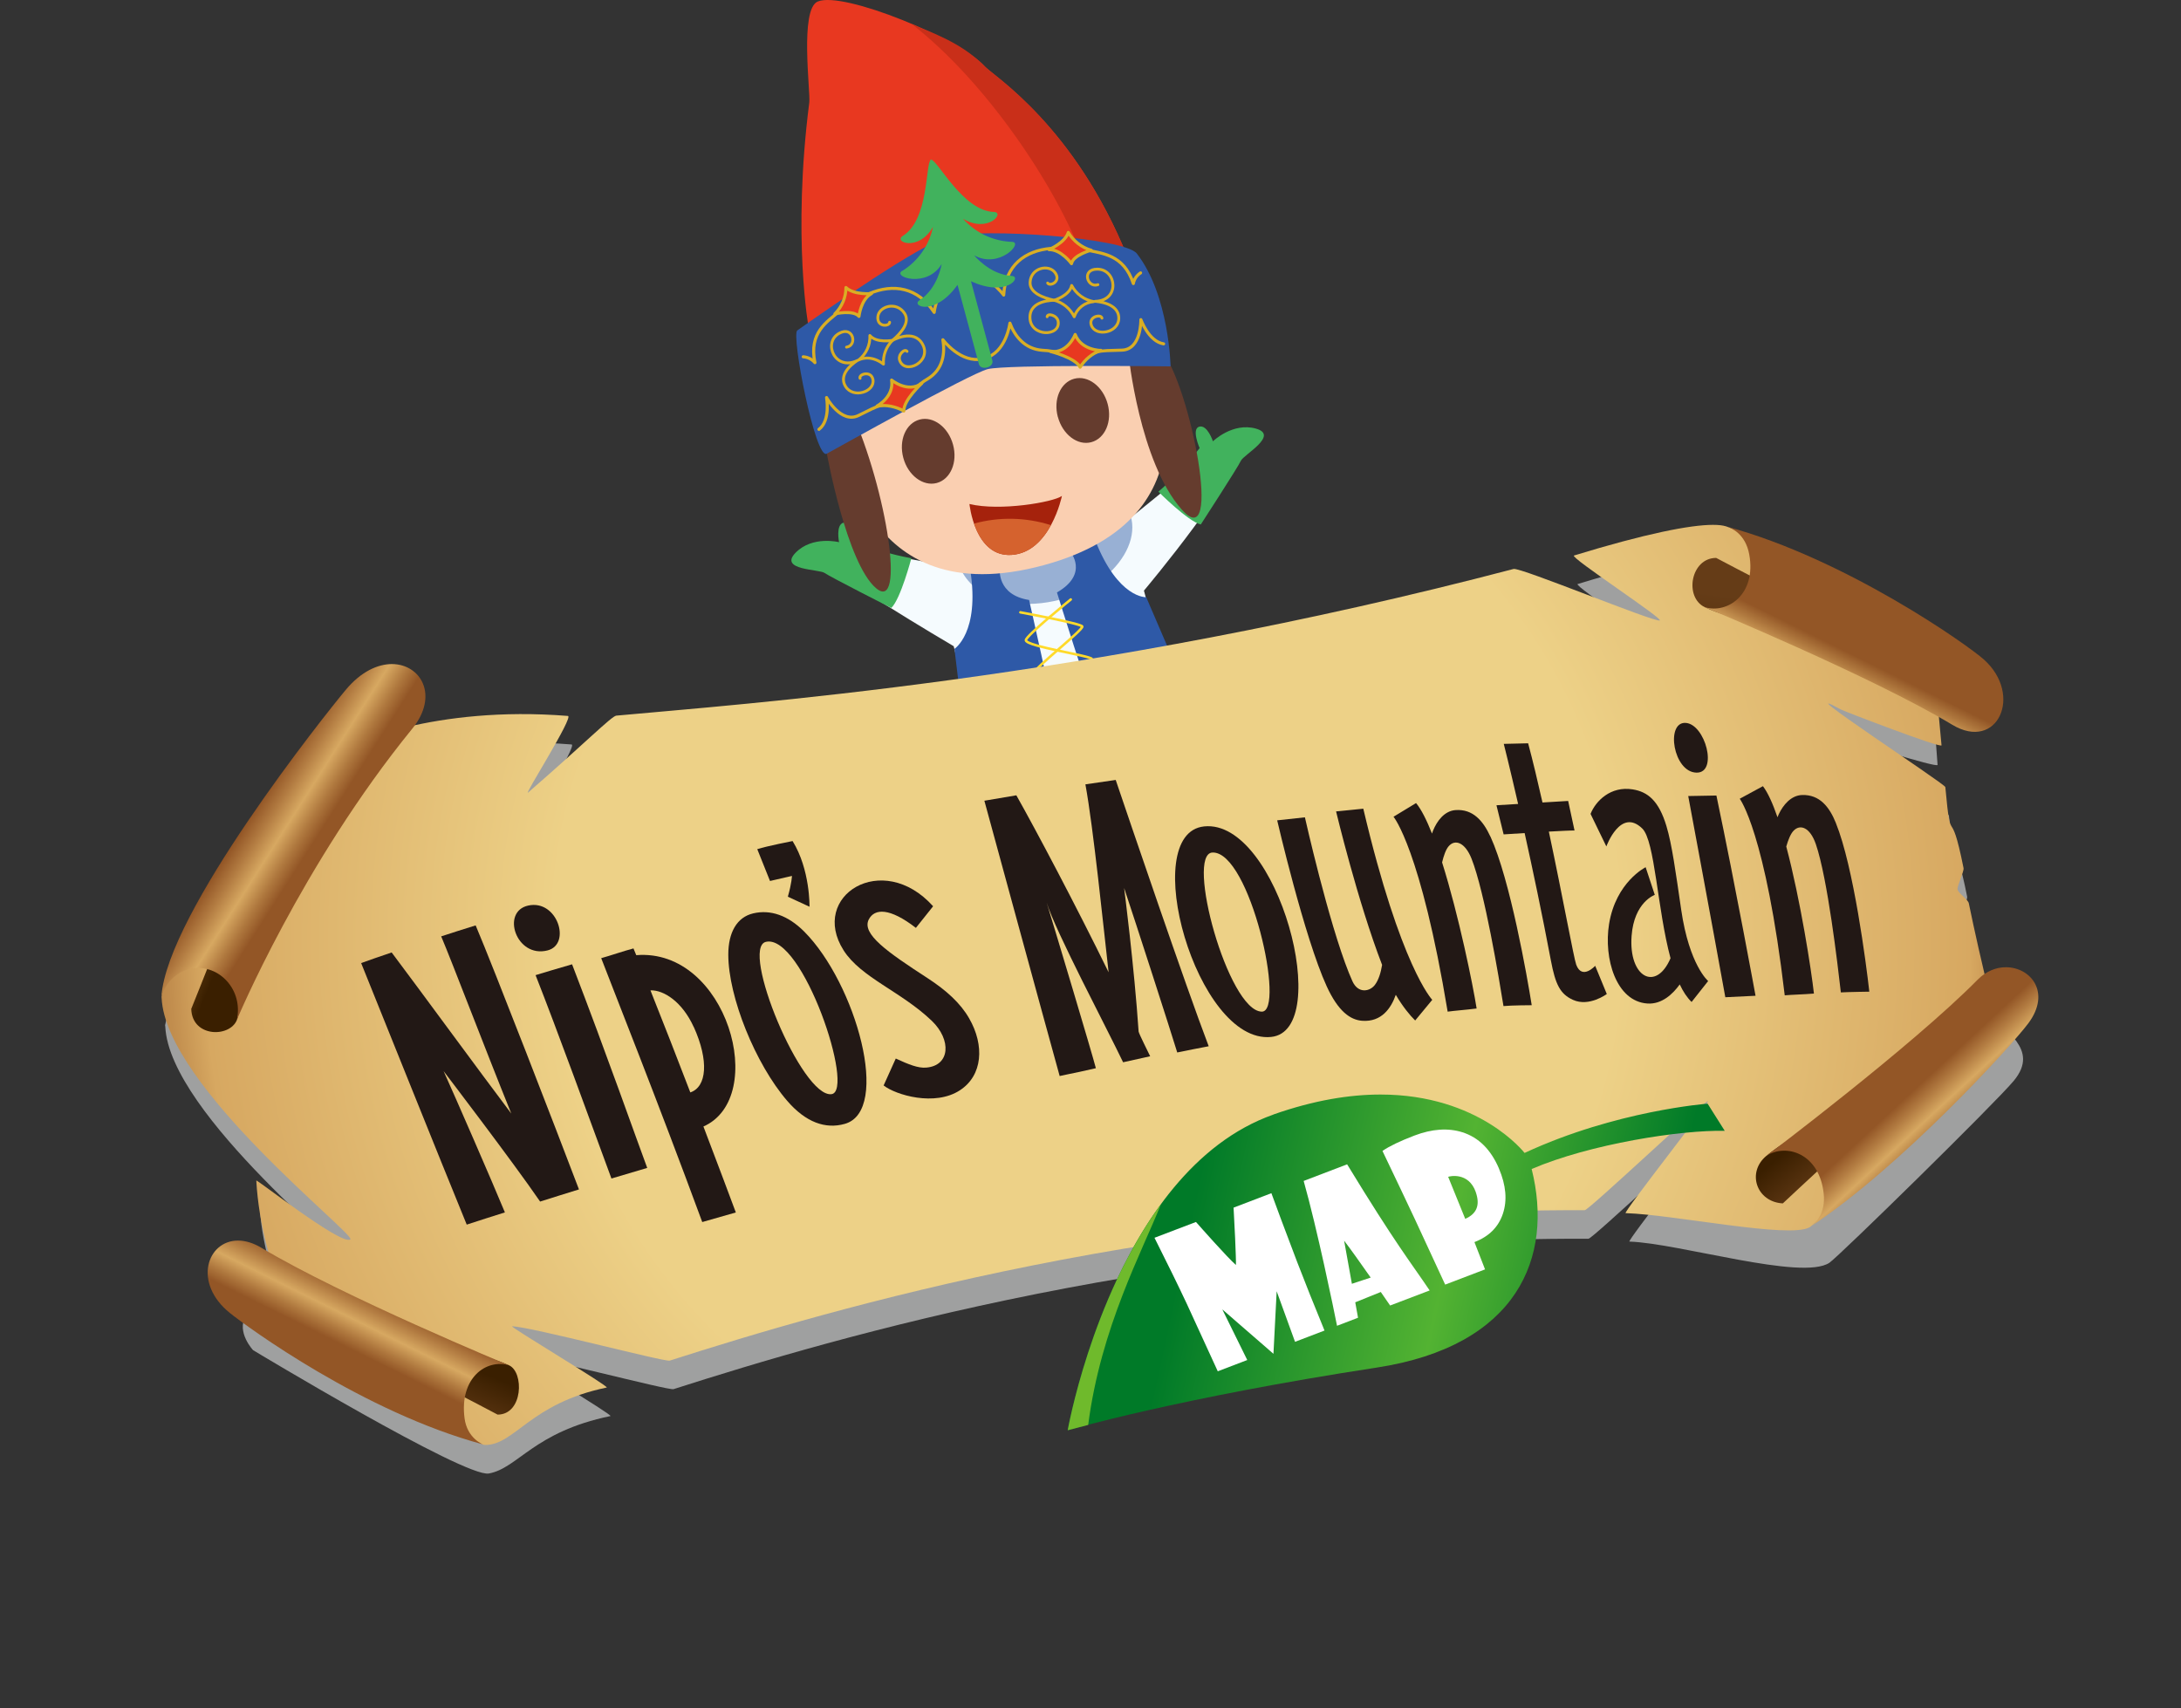 <?xml version="1.0" encoding="UTF-8"?><svg xmlns="http://www.w3.org/2000/svg" xmlns:xlink="http://www.w3.org/1999/xlink" viewBox="0 0 298.09 233.52"><rect x="0" y="0" width="298.09" height="233.52" fill="#333333" stroke="none"/><defs><style>.cls-1,.cls-2{fill:#e83820;}.cls-3{fill:#d3edfb;}.cls-4{fill:url(#_名称未設定グラデーション_662-4);}.cls-5{fill:url(#_名称未設定グラデーション_663);}.cls-6{clip-path:url(#clippath-6);}.cls-7{clip-path:url(#clippath-7);}.cls-8{fill:url(#_名称未設定グラデーション_661);}.cls-9{fill:url(#_名称未設定グラデーション_703);}.cls-10{fill:#653c2e;}.cls-11{clip-path:url(#clippath-4);}.cls-12{fill:#d5622e;}.cls-13{clip-path:url(#clippath-9);}.cls-14{clip-path:url(#clippath-10);}.cls-15{fill:#a5220c;}.cls-16{fill:#fff;}.cls-17{fill:#facfb1;}.cls-18{fill:url(#_名称未設定グラデーション_659);}.cls-19{fill:#6fba2c;}.cls-20,.cls-21,.cls-22,.cls-23{fill:none;}.cls-24{fill:url(#_名称未設定グラデーション_662-2);}.cls-25{fill:#41b25d;}.cls-26{clip-path:url(#clippath-1);}.cls-27{isolation:isolate;}.cls-28{fill:url(#_名称未設定グラデーション_662-3);}.cls-29{clip-path:url(#clippath-5);}.cls-30{clip-path:url(#clippath-8);}.cls-31{clip-path:url(#clippath-3);}.cls-32{fill:url(#_名称未設定グラデーション_659-3);}.cls-21{stroke:#ffda2a;stroke-width:.34px;}.cls-21,.cls-22,.cls-23,.cls-2{stroke-linecap:round;stroke-linejoin:round;}.cls-33{fill:#2e59a7;}.cls-34{fill:url(#_名称未設定グラデーション_659-2);}.cls-35{mix-blend-mode:multiply;}.cls-22{stroke-width:.39px;}.cls-22,.cls-23,.cls-2{stroke:#d9ae25;}.cls-36{fill:#221815;}.cls-37{fill:url(#_名称未設定グラデーション_662);}.cls-23,.cls-2{stroke-width:.42px;}.cls-38{clip-path:url(#clippath-2);}.cls-39{fill:#c92f19;}.cls-40{fill:url(#_名称未設定グラデーション_654);}.cls-41{fill:#9fa0a0;}.cls-42{clip-path:url(#clippath);}.cls-43{fill:#98b0d4;}</style><linearGradient id="_名称未設定グラデーション_703" x1="-1426.3" y1="647.57" x2="-1426.53" y2="647.88" gradientTransform="translate(123951.17 15029.2) rotate(-15.09) scale(81.06 -71.99)" gradientUnits="userSpaceOnUse"><stop offset=".17" stop-color="#aed0ee"/><stop offset=".63" stop-color="#f5fbfe"/></linearGradient><clipPath id="clippath"><rect class="cls-20" x="22.55" y="75.63" width="253.92" height="125.79"/></clipPath><clipPath id="clippath-1"><path class="cls-20" d="M215.13,75.94c-.66.2,12.39,8.73,11.71,8.87-.47.1-5.19-1.71-9.93-3.52-4.77-1.82-9.56-3.64-10.04-3.52-58.08,15.25-105.93,18.48-122.64,20.05-.64.06-4.35,3.83-12.05,10.51-.72.62,6.3-10.4,5.44-10.47-18.49-1.48-29.83,4.06-29.83,4.06l-16.06,14.6s-.74,2.21-.74,2.67c-.2,1.58.26,4.51,1.13,8.58.09.4.64.62.81,1.02.22.54-9.65.63-10.85,7.42-.01.07.01.14.01.21.56,12.1,26.63,32.37,25.79,32.99-.63.46-4.03-1.77-7.18-3.99-2.95-2.09-5.68-4.18-5.67-4.05.66,11.99,6.84,22.58,6.84,22.58l17.09,9.08s6.19,4.48,7.34,4.48c4.08.01,6.13-5.68,16.62-7.85.46-.1-13.4-8.38-12.92-8.37,2.55.06,20.87,4.91,21.54,4.69,22.16-7.1,68.34-20.73,125.05-20.56.57,0,16.29-14.85,16.83-14.9.44-.04-11.66,15.28-11.23,15.3,6.81.23,22.25,3.49,25.11,1.95,1.35-.73,18.87-19.05,18.87-19.05l7.12-7.01s-2.62-10.53-4.2-18.24c-.11-.54-1.42-1.33-1.54-1.91-.08-.4.91-2.48.82-2.9-1.86-9.36-1.67-2.13-2.49-11.08-.04-.43-22.24-14.98-14.27-10.6.44.24,13.79,5.37,13.75,4.89-.64-7.4-1.51-14.89-1.51-14.89l-12.86-5.96s-11.11-7.84-15.1-9.08c-.42-.13-1-.2-1.76-.2-3.12,0-9.2,1.19-19,4.19"/></clipPath><radialGradient id="_名称未設定グラデーション_654" cx="-1499.8" cy="485.68" fx="-1499.8" fy="485.68" r="1" gradientTransform="translate(240915.54 41726.42) rotate(-8.32) scale(154.97 -156.48) skewX(.16)" gradientUnits="userSpaceOnUse"><stop offset="0" stop-color="#edd187"/><stop offset=".47" stop-color="#edd187"/><stop offset=".78" stop-color="#d7a861"/><stop offset=".81" stop-color="#c28e4e"/><stop offset=".86" stop-color="#ad753c"/><stop offset=".9" stop-color="#9e6430"/><stop offset=".95" stop-color="#955928"/><stop offset="1" stop-color="#935626"/></radialGradient><clipPath id="clippath-2"><path class="cls-20" d="M48.95,183.77c2.4.77,19.06,9.59,19.06,9.59,3.49,0,3.64-5.81,1.56-6.74-5.23-2.37-14.79-3.2-18.9-3.2-1.62,0-2.4.13-1.72.35"/></clipPath><linearGradient id="_名称未設定グラデーション_659" x1="-1451.98" y1="338.91" x2="-1450.98" y2="338.91" gradientTransform="translate(13745.67 3384.22) scale(9.43 -9.43)" gradientUnits="userSpaceOnUse"><stop offset="0" stop-color="#653c17"/><stop offset=".18" stop-color="#653c17"/><stop offset="1" stop-color="#3a1f00"/></linearGradient><clipPath id="clippath-3"><path class="cls-20" d="M31.42,179.47c2.35,1.89,18.27,13.56,34.59,17.96,0,0-2.17-.81-2.52-3.59-.71-5.53,2.99-8.13,6.07-7.22,0,0-22.86-9.47-33.81-16.05-1.15-.69-2.24-1-3.21-1-4.25,0-6.21,5.8-1.12,9.9"/></clipPath><linearGradient id="_名称未設定グラデーション_662" x1="-1450.73" y1="359.01" x2="-1449.73" y2="359.01" gradientTransform="translate(15467.78 4000.57) scale(10.63 -10.63)" gradientUnits="userSpaceOnUse"><stop offset="0" stop-color="#935626"/><stop offset=".05" stop-color="#935626"/><stop offset=".21" stop-color="#af783e"/><stop offset=".41" stop-color="#d7a861"/><stop offset=".62" stop-color="#b27b41"/><stop offset=".81" stop-color="#935626"/><stop offset="1" stop-color="#935626"/></linearGradient><clipPath id="clippath-4"><path class="cls-20" d="M233.01,83c7.23,3.45,23.02,3.63,20.61,2.85-2.4-.78-19.06-9.59-19.06-9.59-3.48,0-4.41,5.37-1.55,6.74"/></clipPath><linearGradient id="_名称未設定グラデーション_659-2" x1="-1515.7" y1="548.22" x2="-1514.7" y2="548.22" gradientTransform="translate(-36933.64 -13366.53) rotate(180) scale(24.53 -24.53)" xlink:href="#_名称未設定グラデーション_659"/><clipPath id="clippath-5"><path class="cls-20" d="M239.08,75.79c1,5.48-2.99,8.13-6.07,7.21,0,0,22.85,9.47,33.81,16.06,6.2,3.73,9.73-4.08,4.33-8.91-2.24-2.01-18.82-13.73-35.09-18.16.57.18,2.51.98,3.02,3.8M236.06,71.99c-.1-.03-.16-.04-.16-.04.05.01.1.03.16.04"/></clipPath><linearGradient id="_名称未設定グラデーション_662-2" x1="-1568.03" y1="616.07" x2="-1567.03" y2="616.07" gradientTransform="translate(-16384.14 -6452.1) rotate(-180) scale(10.61 -10.61)" xlink:href="#_名称未設定グラデーション_662"/><clipPath id="clippath-6"><path class="cls-20" d="M241.41,158c-2.71,2.26-1.34,6.3,2.26,6.49,0,0,14.62-13.7,16.71-15.13.25-.17.26-.25.07-.25-1.4,0-13.6,4.36-19.04,8.89"/></clipPath><linearGradient id="_名称未設定グラデーション_659-3" x1="-1620.34" y1="613.59" x2="-1619.34" y2="613.59" gradientTransform="translate(-5223.85 -14290.78) rotate(-90) scale(8.92)" xlink:href="#_名称未設定グラデーション_659"/><clipPath id="clippath-7"><path class="cls-20" d="M247.29,167.78s.1-.05.26-.17c-.09.06-.17.11-.26.17M270.32,133.89c-9,9.12-28.91,24.11-28.91,24.11,2.7-1.76,7.27-.36,7.85,5.18.28,2.66-1.12,3.99-1.71,4.43,12.24-8.11,27.31-24.55,29.69-27.76,3.12-4.21.3-7.64-3.08-7.64-1.3,0-2.68.51-3.84,1.68"/></clipPath><linearGradient id="_名称未設定グラデーション_662-3" x1="-1610.85" y1="589.86" x2="-1609.85" y2="589.86" gradientTransform="translate(-5872.01 -16594.71) rotate(-90) scale(10.4)" xlink:href="#_名称未設定グラデーション_662"/><clipPath id="clippath-8"><path class="cls-20" d="M34.51,116.01c-.65,2.77-8.37,21.89-8.37,21.89.11,4.06,5.63,3.94,6.32,1.26,2.04-7.97,2.62-23.45,2.18-23.45-.03,0-.08.1-.12.3"/></clipPath><linearGradient id="_名称未設定グラデーション_661" x1="-1368.8" y1="541.61" x2="-1367.8" y2="541.61" gradientTransform="translate(-5362.69 13752.74) rotate(90) scale(9.96 -9.96)" gradientUnits="userSpaceOnUse"><stop offset="0" stop-color="#946529"/><stop offset=".18" stop-color="#946529"/><stop offset=".83" stop-color="#4c2d08"/><stop offset="1" stop-color="#3a1f00"/></linearGradient><clipPath id="clippath-9"><path class="cls-20" d="M47.25,94.3c-2.88,3.45-24.41,30.47-25.19,41.91,0,0,.87-3.29,4.25-3.84,3.6-.58,6.97,2.91,6.06,7.04,0,0,8.85-21.23,23.98-39.81,3.68-4.52,1.18-8.83-2.79-8.83-1.93,0-4.22,1.02-6.31,3.53"/></clipPath><linearGradient id="_名称未設定グラデーション_662-4" x1="-1617.11" y1="423.39" x2="-1616.11" y2="423.39" gradientTransform="translate(5108.98 -19239.64) rotate(-90) scale(11.97 -11.97)" xlink:href="#_名称未設定グラデーション_662"/><clipPath id="clippath-10"><path class="cls-20" d="M174.04,152.35c-21.86,7.71-28.11,43.15-28.11,43.15,0,0,15.2-4.43,42.19-8.56,19.33-2.95,24.24-15.11,21.22-27.15,7.96-3.42,20.42-5.36,26.39-5.22l-2.34-3.71s-12.53.93-24.99,6.72c-.02,0-.03,0-.04,0,0,0-6.15-7.97-19.68-7.97-4.17,0-9.04.76-14.64,2.73"/></clipPath><linearGradient id="_名称未設定グラデーション_663" x1="-1490.63" y1="490.9" x2="-1489.63" y2="490.9" gradientTransform="translate(-38520.23 117680.44) rotate(90) scale(78.86 -78.86)" gradientUnits="userSpaceOnUse"><stop offset="0" stop-color="#007a28"/><stop offset=".18" stop-color="#007a28"/><stop offset=".63" stop-color="#53b332"/><stop offset="1" stop-color="#007a28"/></linearGradient></defs><g class="cls-27"><g id="_レイヤー_2"><g id="_レイヤー_1-2"><g id="nipo1"><g id="_レイヤー_2-2"><g id="_レイヤー_1-2"><path id="_パス_365" class="cls-3" d="M166.94,118.16c4.82-.13,17.09,2.65,17.09,2.65,0,0,11.01-2.11,12.56.11s.12,2.8,2.04,4.04,10.11,5.73,7.8,7.67-28.89,4.41-30.6,4.38c-3.8-.07-8.78,2.58-14.26,2.1-3.89-.35.03-4.6-5.24-5.38s-26.68-2.32-22.29-4.82,24.78-10.52,32.93-10.74h-.02Z"/><path id="_パス_366" class="cls-9" d="M130.71,77.61s-20-4.06-19.82-2.33,19.46,13.05,19.46,13.05c0,0,4.77,18.79,2.78,34.39,0,0,27.18-3.2,38.66-11.01,0,0-9.86-9.15-15.44-30.98,0,0,14.17-16.82,12.92-20.02-.94-2.41-14.46,10.59-18.44,12.66s-10.25,5.41-20.11,4.24h0Z"/><path id="_パス_367" class="cls-43" d="M130.7,76.16s1.1,6.5,9.9,6.39c9.61-.14,16.38-7.86,13.49-13.09-2.88-5.23-23.39,6.7-23.39,6.7h0Z"/><path id="_パス_368" class="cls-33" d="M136.65,77.77s-.42,3.55,4,4.24c0,0,3.38,14.74,3.31,15.93-3.93,1.26-7.97,2.15-12.07,2.66l-1.44-11.91s3.48-2.22,2.17-10.72l4.03-.19h0Z"/><path id="_パス_369" class="cls-33" d="M146.25,75.38s2.68,3.02-1.79,5.6c0,0,4.48,14.44,5.15,15.44,4.04-.89,7.98-2.15,11.79-3.77l-4.74-11.02s-3.82.23-6.97-7.77l-3.43,1.52h0Z"/><path id="_パス_370" class="cls-25" d="M158.32,67.2s4.06,4.08,5.8,4.49c0,0,5.11-7.88,5.48-8.71s5.26-3.48,2.07-4.39-5.89,1.73-5.89,1.73c0,0-.76-2.3-1.87-2s.05,2.93.05,2.93c-1.67,2.17-3.56,4.16-5.63,5.95Z"/><path id="_パス_371" class="cls-25" d="M124.56,76.3s-1.46,5.57-2.74,6.8c0,0-8.38-4.25-9.11-4.78s-6.3-.36-3.99-2.75,5.96-1.46,5.96-1.46c0,0-.49-2.38.61-2.67s1.43,2.56,1.43,2.56c2.53,1.04,5.17,1.81,7.86,2.31h0Z"/><path id="_パス_372" class="cls-10" d="M134.53,123.74c-4.64,3.11-3.56,7.8,2.83,6.81,7.87-1.22,15.12-7.17,10.39-9.9s-13.23,3.09-13.23,3.09h0Z"/><path id="_パス_373" class="cls-10" d="M169.67,114.26c5.57.35,7,4.95.98,7.31-7.41,2.9-16.68,1.41-13.96-3.33,2.72-4.74,12.99-3.98,12.99-3.98h0Z"/><path id="_パス_374" class="cls-17" d="M115.2,59.95s2.22,24.18,27.47,17.3c24.01-6.54,15.76-27.22,13.42-30.45s-31.07-.98-40.88,13.14h0Z"/><path id="_パス_375" class="cls-10" d="M154.24,48.47s1.51,14.68,7.26,21.16,1.2-16.95-2.73-21.68c-3.94-4.72-4.53.52-4.53.52h0Z"/><path id="_パス_376" class="cls-10" d="M113.01,62s2.72,15.04,6.74,18.41c4.02,3.38,1.53-13.28-3.46-24.37,0,0-3.41,2.22-3.28,5.97h0Z"/><path id="_パス_377" class="cls-1" d="M110.54,44.91s-2.3-12.41.07-30.91c.18-1.42-1.34-12.73,1.15-13.79,3.5-1.48,19.57,5.18,22.87,8.9,1.16,1.3,12.29,8.16,19.49,26.08l-43.59,9.71h0Z"/><path id="_パス_378" class="cls-39" d="M148.1,35.46c.12.33.21.67.25,1.02l5.78-1.28c-7.2-17.92-18.29-24.83-19.5-26.08-3.25-3.4-7.68-4.78-10.03-5.85,10.24,7.97,19.73,22.19,23.49,32.19h.01Z"/><path id="_パス_379" class="cls-33" d="M108.98,45.16c4.21-2.98,16.9-11.84,20.68-12.82,4.56-1.21,24.04.14,25.72,2.32,4.43,5.71,4.61,15.42,4.61,15.42,0,0-22.51-.28-25.01.38s-20.44,10.72-21.99,11.56-4.88-16.24-4.02-16.85h.01Z"/><path id="_パス_380" class="cls-22" d="M118.89,45.87c.06,1.29-.51,2.53-1.52,3.33,0,0,1.49-.86,3.38.57-.08-1.21.37-2.4,1.24-3.25,0,0-2.18.42-3.1-.66h0Z"/><path id="_パス_381" class="cls-22" d="M115.7,47.45c1.52-.21.93-2.96-1-1.89-2.3,1.26-.55,5.22,2.5,3.71,0,0-2.8,1.65-1.64,3.54,1.04,1.73,4.06.74,3.75-.93-.24-1.27-1.98-.74-1.76-.17"/><path id="_パス_382" class="cls-22" d="M121.59,44.05c-.01.59-1.73.7-1.61-.74.13-1.47,2.58-2.17,3.66-.46.76,1.21-.44,2.64-1.66,3.68,0,0,2.91-1.67,4.11.52,1.31,2.38-2.38,4.25-3.12,2.22-.29-.8.7-1.69,1-1.24"/><path id="_パス_383" class="cls-23" d="M131.1,37c-3.03,1.88-3.42,5.7-3.42,5.7-2.22-3.42-5.58-3.98-8.91-2.55-.85.32-1.65.75-2.4,1.27-.65.25-1.24.65-1.71,1.17-1.57,1.39-4.15,2.85-3.28,6.98-.4-.47-.98-.76-1.6-.8"/><path id="_パス_384" class="cls-23" d="M134.34,49.04c-2.99.72-5.47-2.6-5.47-2.6.3,1.77.07,4.01-2.02,5.31-1.52.87-2.74,2.18-3.49,3.77-3.1-.39-2.95-.23-6.02,1.27-2.39,1.18-4.37-2.45-4.37-2.45,0,0,.58,3.12-1.04,4.35"/><path id="_パス_385" class="cls-2" d="M114.12,42.9s2.49-.58,3.28.35c0,0,.25-2.36,1.72-3.12,0,0-2.42.22-3.5-.83,0,1.35-.55,2.64-1.51,3.6Z"/><path id="_パス_386" class="cls-2" d="M119.9,55.48s2.32-1.25,1.96-3.53c0,0,2.17,1.81,4.11.47,0,0-2.48,2.26-2.44,3.76-1.11-.62-2.38-.87-3.64-.7Z"/><path id="_パス_387" class="cls-22" d="M146.47,39.02c.61,1.16,1.72,1.98,3.02,2.21-1.23.09-2.28.91-2.67,2.07-.54-1.11-1.54-1.93-2.73-2.26,0,0,2.12-.65,2.38-2.02h0Z"/><path id="_パス_388" class="cls-22" d="M150.06,38.91c-1.44.52-2.3-2.14-.07-2.12,2.65.03,3.12,4.31-.31,4.4,0,0,3.28.13,3.23,2.34-.04,2-3.18,2.54-3.75.93-.43-1.22,1.36-1.57,1.45-.97"/><path id="_パス_389" class="cls-22" d="M143.19,38.69c.31.51,1.87-.2,1.03-1.4-.86-1.23-3.35-.7-3.43,1.31-.06,1.41,1.72,2.1,3.31,2.45,0,0-3.39-.1-3.33,2.37.06,2.68,4.22,2.62,3.85.49-.15-.84-1.46-1.15-1.5-.62"/><path id="_パス_390" class="cls-23" d="M131.31,36.95c3.6.23,5.87,3.38,5.87,3.38.22-4.02,2.87-6.08,6.5-6.38.91-.11,1.83-.11,2.74,0,.7-.08,1.42,0,2.09.22,2.07.49,5.07.56,6.39,4.59.11-.6.47-1.13.99-1.46"/><path id="_パス_391" class="cls-23" d="M134.56,48.98c2.98-.77,3.47-4.81,3.47-4.81.63,1.69,1.97,3.54,4.45,3.71,1.78.06,3.51.64,4.96,1.68,2.53-1.8,2.47-1.58,5.9-1.7,2.68-.08,2.59-4.17,2.59-4.17,0,0,1.07,3,3.11,3.31"/><path id="_パス_392" class="cls-2" d="M149.14,34.2s-2.47.66-2.69,1.84c0,0-1.41-1.95-3.08-1.92,0,0,2.22-.95,2.64-2.35.7,1.18,1.82,2.06,3.14,2.44h0Z"/><path id="_パス_393" class="cls-2" d="M150.45,47.9s-2.65,0-3.5-2.18c0,0-.98,2.59-3.35,2.33,0,0,3.32.82,4.03,2.14.66-1.06,1.65-1.87,2.82-2.31h0Z"/><path id="_パス_394" class="cls-10" d="M144.59,57c.65,2.4,2.69,3.95,4.57,3.44s2.88-2.83,2.23-5.23-2.69-3.94-4.57-3.44-2.88,2.83-2.24,5.22h0Z"/><path id="_パス_395" class="cls-10" d="M123.46,62.58c.64,2.39,2.69,3.94,4.57,3.44s2.88-2.83,2.23-5.23-2.69-3.94-4.57-3.44-2.88,2.83-2.23,5.23Z"/><path id="_パス_396" class="cls-25" d="M123.3,37.04c2.18-1.34,3.71-3.53,4.22-6.04-1.92,3.44-5.49,2.1-4.12,1.24,3.57-2.21,3.08-9.83,3.81-10.4v-.03s.02,0,.03.01c.01,0,.01-.03.03-.03v.03c.93.14,4.34,7,8.55,7.15,1.63.05-.8,2.97-4.2.93,1.71,1.93,4.13,3.07,6.7,3.16,1.62.05-1.77,3.76-5.17,1.84,0,0,2.09,2.62,5.11,2.81,1.51.08-.68,2.99-5.55.73l2.92,10.83c.26.96-1.59,1.44-1.84.49l-2.92-10.82c-3.09,4.35-6.45,2.92-5.19,2.1,2.53-1.64,3.02-4.95,3.02-4.95-1.97,3.33-6.77,1.79-5.4.93v.02Z"/><path id="_パス_397" class="cls-25" d="M133.55,119.35s.74,0,2.1-.06c1.08-.05,2.58-1.52,4.35-1.77,2.95-.4,4.68.76,7.61.15,1.65-.35,3.42-.76,5.27-1.26.99-.27,1.93-.53,2.84-.8,2.69-.79,4.93-2.96,6.88-3.69,2.76-1.04,4.13-.25,5.4-.82,1.48-.68,2.23-1.1,2.23-1.1,1.2.9,2.15,2.1,2.73,3.48-.47.42-1.02.74-1.61.95-1.31.62-2.34-.18-6.21,1.06-2.89.93-5.21,3.7-8.59,4.66-.9.26-1.86.52-2.84.79-2.07.54-3.98.99-5.74,1.35-3.81.79-5.2-.54-8.72-.21-2.79.26-4.24,2.04-5.16,2.03-1.07,0-1.26-.3-1.26-.3,0,0-.47-2.85.73-4.43l-.02-.02Z"/><path id="_パス_398" class="cls-15" d="M145.14,67.79c-1.19.86-8.47,2.11-12.64,1.1,0,0,.72,7.3,5.77,6.96,5.3-.36,6.87-8.06,6.87-8.06h0Z"/><path id="_パス_399" class="cls-12" d="M143.63,71.8c-1.06,1.93-2.75,3.87-5.36,4.05-2.97.21-4.44-2.23-5.15-4.28,3.45-.95,7.1-.87,10.5.21h0Z"/><path id="_パス_400" class="cls-21" d="M146.35,81.94s-6.2,5.01-6.14,5.58c.09.85,8.91,2.11,9.03,2.56s-7.43,5.93-7.43,5.93"/><path id="_パス_401" class="cls-21" d="M139.46,83.7s8.25,1.51,8.46,1.93-6.76,5.85-6.61,6.39,9.34,1.89,9.34,1.89"/></g></g></g><g class="cls-35"><g class="cls-42"><path class="cls-41" d="M272.74,138.58c-.91-3.77-2.2-6.5-3.16-11.21-.11-.54-1.42-1.33-1.54-1.91-.08-.4.91-2.48.82-2.9-1.86-9.36-1.67-2.14-2.49-11.08-.04-.43-22.23-14.98-14.26-10.6.44.25,12.75,4.15,12.71,3.67-.63-7.4-.47-13.67-.47-13.67l-12.86-5.96s-11.1-7.84-15.1-9.08c-2.15-.67-8.58.26-20.76,3.99-.66.2,12.4,8.73,11.71,8.87-.94.2-19.01-7.29-19.97-7.03-58.08,15.25-105.93,18.47-122.64,20.05-.64.06-4.35,3.84-12.05,10.51-.72.62,6.3-10.4,5.44-10.47-18.49-1.48-29.84,4.06-29.84,4.06l-16.06,14.6s-.74,2.21-.74,2.67c-.2,1.58.26,4.51,1.13,8.58.09.4.64.62.81,1.02.22.53-9.65.63-10.85,7.42-.01.07.01.14.02.21.56,12.1,26.63,32.37,25.79,32.99-1.22.89-12.87-8.32-12.85-8.04.31,5.54,2.38,10.62,3.17,14.85.14.74-4.4-1.43-5.12-.22-1.3,2.18,1.01,4.65,1.01,4.65,0,0,28.94,17.45,32.22,16.86,4.01-.73,6.13-5.69,16.62-7.85.46-.1-13.4-8.38-12.91-8.37,2.54.05,20.86,4.91,21.54,4.69,22.16-7.1,68.34-20.73,125.05-20.56.56,0,16.29-14.85,16.83-14.9.44-.04-11.66,15.28-11.23,15.29,6.81.23,23.57,5.38,27.32,2.9,1.28-.85,22.7-21.86,25.2-24.87,3.74-4.51-1.87-6.77-2.45-9.16"/></g></g><g class="cls-26"><polygon class="cls-40" points="4.38 74.33 268.12 35.75 290.95 194.94 27.21 233.52 4.38 74.33"/></g><g class="cls-38"><rect class="cls-18" x="50.81" y="175.69" width="18.28" height="25.4" transform="translate(-136.9 170.04) rotate(-67.02)"/></g><g class="cls-31"><rect class="cls-37" x="25.86" y="157.95" width="44.17" height="51.11" transform="translate(-137.75 144.9) rotate(-63.61)"/></g><g class="cls-11"><rect class="cls-34" x="236.19" y="67.93" width="13.79" height="27.04" transform="translate(129.32 311.19) rotate(-82.18)"/></g><g class="cls-29"><rect class="cls-24" x="231.29" y="61.01" width="46.98" height="52.71" transform="translate(63.28 276.77) rotate(-63.61)"/></g><g class="cls-6"><rect class="cls-32" x="236.3" y="143.89" width="26.72" height="25.82" transform="translate(-42.75 194.38) rotate(-39.45)"/></g><g class="cls-7"><rect class="cls-28" x="234.51" y="123.71" width="52.74" height="52.56" transform="translate(-32.37 217.52) rotate(-42.86)"/></g><g class="cls-30"><rect class="cls-8" x="16.78" y="119.6" width="27.65" height="18.47" transform="translate(-99.96 106.72) rotate(-67.02)"/></g><g class="cls-13"><rect class="cls-4" x="10.33" y="86.01" width="61.43" height="58.18" transform="translate(-78.06 87.77) rotate(-57.45)"/></g><g class="cls-14"><rect class="cls-5" x="158.73" y="123.76" width="64.22" height="97.6" transform="translate(-18.91 321.56) rotate(-77.51)"/></g><path class="cls-19" d="M158.67,164.6c-9.6,13.11-12.74,30.9-12.74,30.9,0,0,2.18-.57,2.8-.73,1.71-13.3,7.42-23.78,9.94-30.17"/><path class="cls-16" d="M173.77,163.1c.62,1.73,1.8,4.86,3.52,9.4,1.07,2.79,2.32,5.91,3.74,9.37l-4.03,1.54-2.51-6.91-.44,8.55-6.99-6.07,3.41,6.92-4.03,1.54c-.83-1.82-2.24-4.9-4.24-9.24-1.17-2.49-2.64-5.49-4.41-9.01l5.67-2.16c.45.51,4.28,4.85,5.46,5.88.05-.65-.23-6.47-.32-7.84l5.18-1.98Z"/><path class="cls-16" d="M204.87,159.73c.97,2.28,1.15,4.34.54,6.17-.61,1.83-1.91,3.12-3.89,3.88l1.45,3.73-5.45,2.08-4.11-8.88c-1.07-2.28-2.56-5.42-4.46-9.39.92-.64,2.38-1.34,4.36-2.1,2.42-.92,4.61-1.07,6.57-.45,2.23.71,3.89,2.37,5,4.97M201.7,162.93c-.99-2.78-3.62-2.15-3.77-2.07l2.33,5.74c1.55-.67,2.08-1.86,1.43-3.68"/><path class="cls-16" d="M189.99,178.45l5.41-2.06c-2.53-3.76-4.62-6.31-11.28-17.24l-5.94,2.27c1.84,6.51,4.14,17.65,4.56,19.8l2.87-1.1-.38-2.11,3.49-1.41c.75,1.08,1.27,1.84,1.27,1.84M184.77,175.48l-1.06-5.89c.75.96,2.27,3.1,3.63,5.04l-2.57.85Z"/><path class="cls-36" d="M173.72,141.74c-10.19,1-18.26-27.84-9.14-28.78,10.11-1.04,17.77,27.94,9.14,28.78M165.72,116.53c-3.74.13,2.12,21.62,6.72,21.75,3.32.1-1.6-21.92-6.72-21.75"/><path class="cls-36" d="M233.47,134.1s-2.58-2.14-3.69-9.74c-.75-5.13-1.26-8.93-2.02-11.45-1.04-3.46-2.55-4.68-4.61-5.01-3.02-.49-5.07,1.6-5.76,3.35l2.16,4.45s1.93-5.36,4.91-2.45c1.73,1.68,2.05,11.01,3.86,17.73-1.98,4.63-5.75,2.62-5.32-3.06.35-4.64,3.17-5.6,3.17-5.6l-1.25-3.78s-4.07,2.01-5,7.77c-.75,4.66.94,10.58,5.25,10.86,1.98.13,3.48-1.32,4.41-2.61.46.98,1,1.8,1.62,2.4l2.26-2.86Z"/><path class="cls-36" d="M78.19,131.81c-1.85.53-3.74,1.1-4.99,1.48,2.96,7.51,7.4,19.73,10.37,27.8,1.66-.5,3.29-.98,4.89-1.45-1.39-3.71-5.51-15.46-10.27-27.83"/><path class="cls-36" d="M234.59,108.73c2.63,12.51,5.35,27.38,5.35,27.38l-4.13.2c-1.87-10.36-5.07-27.5-5.07-27.5l3.84-.07ZM230.35,98.81c-2.72-.1-1.66,6.74,1.52,6.8,2.99.06,1.2-6.69-1.52-6.8"/><path class="cls-36" d="M148.35,107.22c1.09,5.92,2.47,19.56,3.17,25.68-4.37-8.93-9.9-19.39-12.61-24.19-1.71.28-3.19.53-4.37.74.95,3.48,8.13,29.84,10.29,37.63.76-.18,1.95-.4,2.72-.57.74-.17,1.49-.34,2.23-.5-.6-2.29-5.42-18.37-6.73-22.64,1.21,3.94,8.28,17.27,10.45,21.83,1.03-.22,2.71-.61,3.7-.82-.21-.44-1.55-3.11-1.58-3.38-.59-8.82-1.98-19.62-1.98-19.62,1.51,4.49,6.38,19.59,7.26,22.48,1.55-.32,2.99-.6,4.3-.85-3.18-8.33-10.89-31.03-12.71-36.4-1.39.2-2.77.4-4.13.6"/><path class="cls-36" d="M69.01,165.73c-1.78-4.31-6.77-15.76-8.38-19.32,0,0,9.53,12.48,13.19,17.83,2.11-.66,3.28-1.04,5.31-1.66-2.99-7.88-11.61-30.18-14.12-36.09-1.82.55-3.11.99-4.71,1.5,1.59,3.76,5.78,14.82,9.58,24.22-4.24-5.61-12.6-17.04-16.35-22.02-1.77.6-2.84.97-4.17,1.45,2.19,5.41,10.85,27.02,14.43,35.75,1.94-.64,3.34-1.07,5.22-1.67"/><path class="cls-36" d="M195.75,136.66s-4.31-4.45-9.42-26.12l-3.72.37s2.94,12.3,6.29,20.98c-.17,1.03-.47,2.06-.99,2.74-.68.9-2.28,1.24-3.07-.52-.16-.35-.32-.73-.48-1.13-2.82-7.04-6.01-21.26-6.01-21.26l-3.79.41s3.71,16.01,6.77,22.69c1.57,3.42,3.22,4.59,4.85,4.71,2.65.19,3.95-1.73,4.59-3.55.92,1.57,1.93,2.81,2.65,3.51l2.33-2.82Z"/><path class="cls-36" d="M203.7,114.35c-.97-2.11-2.36-3.8-4.78-3.62-1.51.12-2.51,1.48-3.05,2.79-.06.14-.1.28-.15.42-.73-1.84-1.46-3.31-2.18-4.17l-3.08,1.87s3.71,4.38,7.4,26.64c.81-.12,2.68-.26,3.96-.43-.49-3.15-2.43-12.7-4.72-19.97.22-.92.51-1.76.89-2.2.87-1.02,2.24-.55,3.13,1.68,1.81,4.58,3.76,16.39,4.37,20.16,1.03-.11,3.86-.12,3.86-.12-.61-3.85-2.95-17.17-5.64-23.05"/><path class="cls-36" d="M218.03,132.01s-1.8,2-2.6-.15c-.32-.86-1.85-9.3-3.74-18.19,1.6-.09,3.02-.16,3.51-.15l-.87-4.04-3.51.21c-.64-2.84-1.3-5.61-1.96-8.09l-3.33.08s.79,3.11,1.96,8.21l-2.96.18.98,3.98s1.26-.08,2.87-.18c1.08,4.86,2.35,10.86,3.59,17.42.62,3.28,1.26,4.58,3.02,5.38,2.21,1,4.62-.8,4.62-.8l-1.58-3.84Z"/><path class="cls-36" d="M250.92,112.49c-.87-2.15-2.19-3.9-4.62-3.82-1.51.05-2.59,1.36-3.19,2.63-.07.14-.12.27-.17.41-.64-1.86-1.31-3.36-1.99-4.25l-3.17,1.72s3.51,4.54,6.15,26.87c.82-.08,2.7-.13,3.99-.24-.35-3.16-1.83-12.76-3.78-20.1.26-.91.59-1.73.99-2.15.92-.97,2.27-.45,3.05,1.82,1.6,4.64,2.99,16.49,3.42,20.27,1.04-.06,3.89-.1,3.89-.1-.43-3.86-2.15-17.08-4.57-23.05"/><path class="cls-36" d="M127.53,123.87c-6.94-7.71-16.95-1.4-12.23,6.03,2.37,3.73,7.85,5.61,12.05,9.63,2.72,2.61,2.52,6.14-.77,6.4-1.1.09-2.37-.42-4.15-1.24l-1.66,3.68c1.66,1.3,7,2.91,10.44.65,3.09-2.02,3.39-6.12,1.24-9.84-1.18-2.05-3.06-3.78-5.69-5.49-5.43-3.53-9.06-6.03-8.01-8.03.79-1.5,2.85-1.6,6.43,1.17l2.35-2.95Z"/><path class="cls-36" d="M96.14,153.98c8.97-3.96,3.23-24.43-9.18-23.42-.13-.31-.26-.62-.38-.92-1.37.36-3.11.97-4.41,1.33,1.39,3.65,7.78,19.69,13.81,36.07,1.56-.45,3.09-.89,4.59-1.31-.89-2.39-2.51-6.72-4.43-11.75M94.83,140.39c2.08,4.61,1.78,8.17-.48,8.93-1.79-4.66-3.7-9.58-5.45-13.95,1.8-.07,4.35,1.55,5.92,5.02"/><path class="cls-36" d="M108.34,114.96s-3.5.68-4.84,1.11l1.74,4.35,3-.69s-.02.95-.56,2.84l2.96,1.37s.1-5.08-2.31-8.97"/><path class="cls-36" d="M74.84,129.91c3.29-.84,1.34-7.01-2.65-6.13-3.75.82-1.65,7.23,2.65,6.13"/><path class="cls-36" d="M115.46,153.62c-2.64.75-5.34-.21-7.87-3.15-4.33-5.02-8.05-14.19-8.05-19.99,0-3.03,1.18-5.11,3.4-5.63,2.36-.56,4.76.27,6.97,2.48,7.08,7.1,11.92,24.5,5.55,26.29M104.68,128.74c-3.57.83,4.89,21.32,8.96,20.82,3.3-.4-3.96-21.98-8.96-20.82"/></g></g></g></svg>